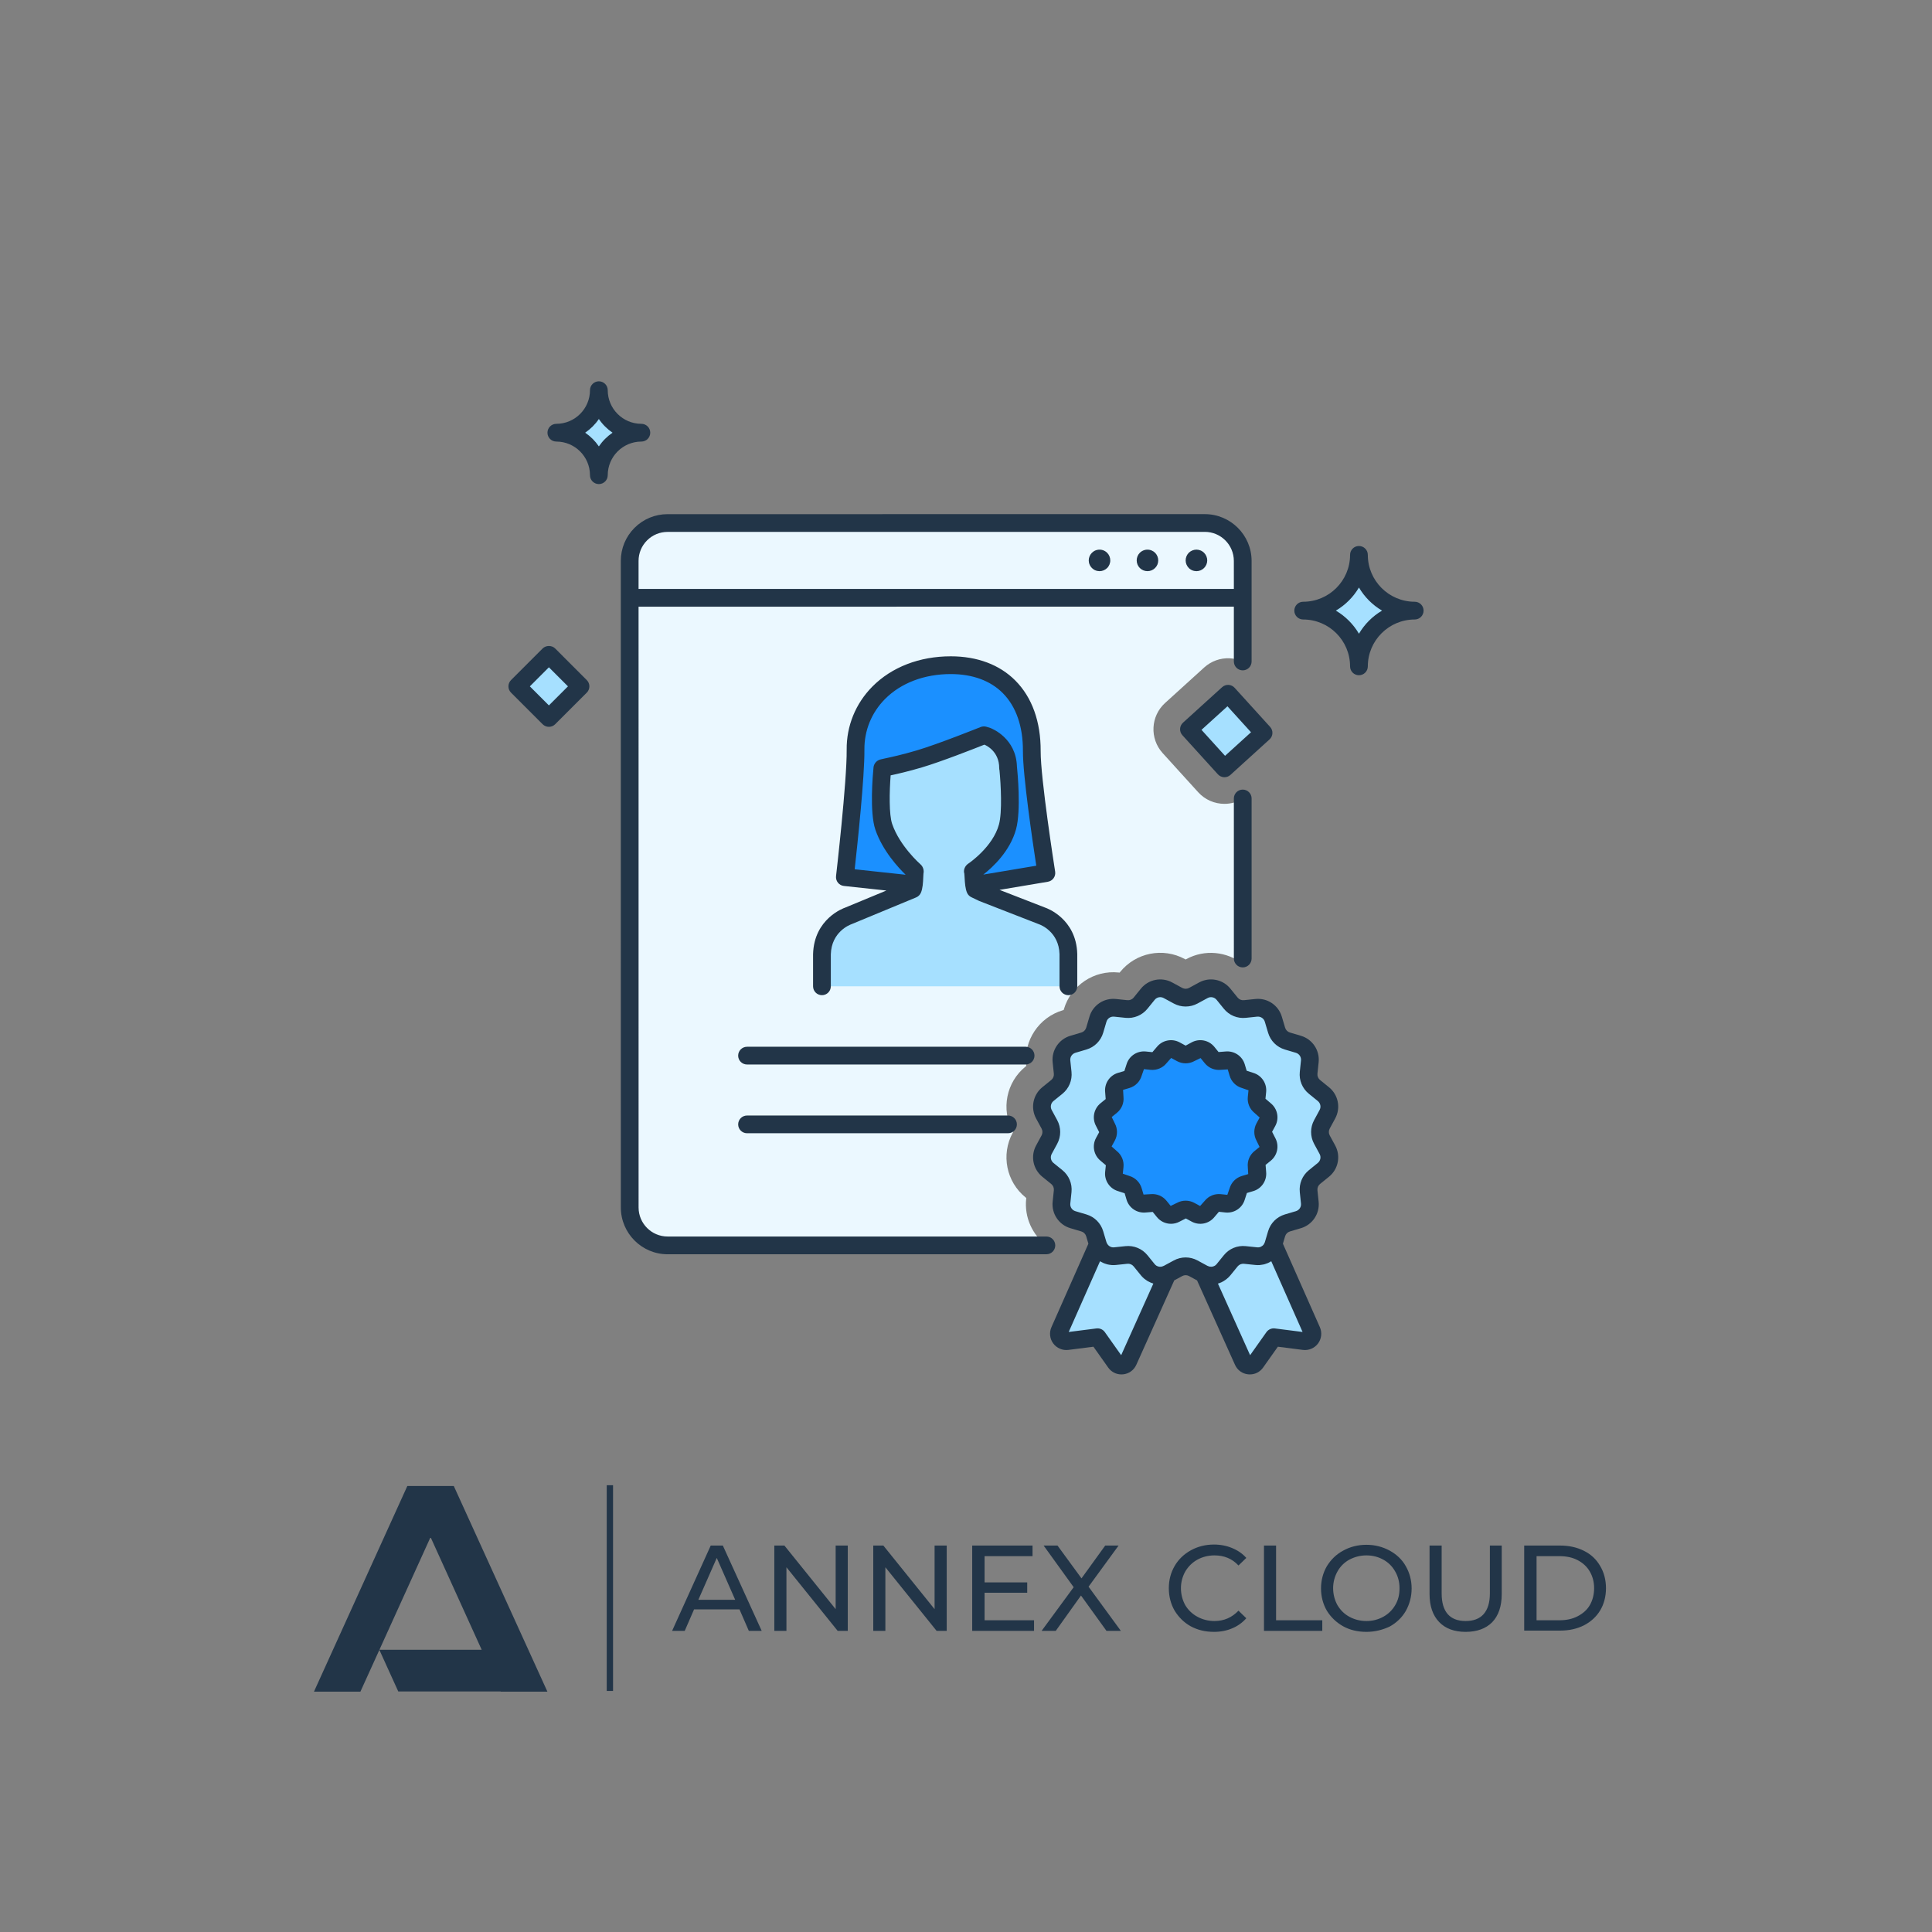 <svg width="160" height="160" viewBox="0 0 160 160" fill="none" xmlns="http://www.w3.org/2000/svg">
<rect x="0" y="0" width="160" height="160" fill="#808080" stroke="none"/>
<path fill-rule="evenodd" clip-rule="evenodd" d="M84.983 99.29L84.991 99.213L84.931 99.164C83.335 97.869 82.888 95.62 83.865 93.817L83.903 93.746L83.866 93.678C82.887 91.871 83.334 89.622 84.93 88.328L84.991 88.279L84.983 88.2C84.769 86.16 86.042 84.252 88.012 83.667L88.088 83.644L88.11 83.57C88.695 81.6 90.601 80.325 92.645 80.539L92.722 80.547L92.771 80.487C94.067 78.892 96.314 78.445 98.12 79.423L98.189 79.461L98.258 79.423C99.778 78.6 101.604 78.797 102.918 79.826V66.149C102.451 66.431 101.927 66.571 101.404 66.571C100.604 66.571 99.807 66.246 99.227 65.607L96.287 62.369C95.196 61.167 95.286 59.308 96.488 58.217L99.727 55.277C100.304 54.753 101.065 54.478 101.844 54.517C102.22 54.536 102.583 54.629 102.918 54.781V46.451C102.918 44.717 101.513 43.312 99.78 43.312H55.285C53.552 43.312 52.147 44.717 52.147 46.451V100C52.147 101.732 53.552 103.138 55.285 103.138H86.656C85.492 102.257 84.824 100.812 84.983 99.29Z" fill="#EBF8FF"/>
<path fill-rule="evenodd" clip-rule="evenodd" d="M45.984 35.747C47.929 35.747 49.505 34.17 49.506 32.226C49.506 34.17 51.082 35.747 53.027 35.747C51.082 35.747 49.506 37.323 49.506 39.267C49.505 37.323 47.929 35.747 45.984 35.747ZM107.923 50.569C110.474 50.569 112.541 48.502 112.541 45.952C112.541 48.502 114.609 50.569 117.159 50.569C114.609 50.569 112.541 52.636 112.541 55.186C112.541 52.636 110.474 50.569 107.923 50.569ZM101.403 63.632L98.464 60.393L101.702 57.454L104.642 60.692L101.403 63.632ZM42.84 56.841L45.457 59.458L48.075 56.841L45.457 54.223L42.84 56.841Z" fill="#A6E0FF"/>
<path fill-rule="evenodd" clip-rule="evenodd" d="M98.824 82.461L99.661 82.007C100.223 81.702 100.923 81.841 101.325 82.338L101.925 83.077C102.208 83.426 102.648 83.608 103.095 83.562L104.041 83.463C104.677 83.396 105.27 83.793 105.453 84.406L105.724 85.318C105.851 85.749 106.188 86.086 106.619 86.213L107.531 86.484C108.144 86.667 108.541 87.26 108.474 87.896L108.376 88.842C108.329 89.289 108.511 89.729 108.86 90.012L109.599 90.612C110.096 91.014 110.235 91.714 109.931 92.276L109.476 93.113C109.263 93.508 109.263 93.984 109.476 94.379L109.931 95.216C110.235 95.778 110.096 96.478 109.599 96.881L108.86 97.48C108.511 97.763 108.329 98.203 108.376 98.65L108.474 99.597C108.541 100.233 108.144 100.826 107.531 101.008L106.619 101.279C106.188 101.407 105.851 101.743 105.724 102.174L105.464 103.048L108.634 110.21C108.827 110.645 108.47 111.125 107.997 111.065L105.483 110.744L104.006 112.83C103.732 113.216 103.141 113.159 102.947 112.727L99.703 105.507C99.689 105.5 99.675 105.493 99.661 105.485L98.824 105.032C98.429 104.818 97.953 104.818 97.558 105.032L96.721 105.485C96.707 105.493 96.693 105.5 96.679 105.508L93.434 112.727C93.24 113.159 92.65 113.216 92.376 112.83L90.899 110.744L88.385 111.064C87.912 111.124 87.555 110.645 87.747 110.209L90.918 103.048L90.93 103.087C91.06 103.526 91.401 103.854 91.819 103.98C91.401 103.854 91.059 103.526 90.93 103.086L90.658 102.174C90.531 101.743 90.194 101.407 89.763 101.279L88.851 101.008C88.237 100.826 87.841 100.233 87.908 99.597L88.006 98.65C88.053 98.203 87.871 97.763 87.522 97.48L86.783 96.881C86.286 96.478 86.147 95.778 86.452 95.216L86.905 94.379C87.12 93.984 87.12 93.508 86.905 93.113L86.452 92.276C86.147 91.714 86.286 91.014 86.783 90.612L87.522 90.012C87.871 89.729 88.053 89.289 88.006 88.842L87.908 87.896C87.841 87.26 88.237 86.667 88.851 86.484L89.763 86.213C90.194 86.086 90.531 85.749 90.658 85.318L90.93 84.406C91.111 83.793 91.705 83.396 92.34 83.463L93.287 83.562C93.734 83.608 94.174 83.426 94.457 83.077L95.056 82.338C95.459 81.841 96.159 81.702 96.721 82.007L97.558 82.461C97.953 82.674 98.429 82.674 98.824 82.461ZM101.17 105.316C101.225 105.267 101.278 105.213 101.326 105.154L101.728 104.657L101.325 105.154C101.277 105.213 101.225 105.267 101.17 105.316ZM102.603 103.971C102.76 103.928 102.927 103.913 103.094 103.931L103.258 103.948L103.095 103.931C102.927 103.913 102.761 103.928 102.603 103.971ZM105.319 103.392C105.227 103.544 105.107 103.675 104.966 103.779C105.107 103.675 105.227 103.544 105.319 103.392ZM95.056 105.154C95.077 105.18 95.099 105.205 95.121 105.229C95.099 105.205 95.077 105.18 95.056 105.154L94.457 104.415C94.282 104.199 94.047 104.047 93.787 103.973C94.047 104.047 94.282 104.199 94.457 104.415L95.056 105.154Z" fill="#A6E0FF"/>
<path fill-rule="evenodd" clip-rule="evenodd" d="M98.555 87.232L99.038 86.97C99.362 86.794 99.766 86.875 99.999 87.161L100.345 87.587C100.508 87.79 100.762 87.895 101.019 87.867L101.566 87.811C101.933 87.772 102.276 88.001 102.381 88.355L102.537 88.881C102.611 89.13 102.806 89.325 103.054 89.398L103.581 89.555C103.934 89.66 104.164 90.002 104.125 90.369L104.068 90.916C104.041 91.173 104.146 91.427 104.348 91.591L104.774 91.937C105.061 92.17 105.142 92.574 104.966 92.898L104.704 93.381C104.58 93.609 104.58 93.884 104.704 94.112L104.966 94.594C105.142 94.919 105.061 95.323 104.774 95.555L104.348 95.902C104.146 96.065 104.041 96.319 104.068 96.577L104.125 97.123C104.164 97.49 103.934 97.833 103.581 97.938L103.054 98.094C102.806 98.168 102.611 98.362 102.537 98.611L102.381 99.138C102.276 99.492 101.933 99.72 101.566 99.682L101.019 99.625C100.762 99.598 100.508 99.704 100.345 99.905L99.999 100.332C99.766 100.618 99.362 100.698 99.038 100.522L98.555 100.26C98.326 100.137 98.052 100.137 97.824 100.26L97.341 100.522C97.016 100.698 96.612 100.618 96.38 100.332L96.034 99.905C95.871 99.704 95.616 99.598 95.359 99.625L94.812 99.682C94.445 99.72 94.103 99.492 93.998 99.138L93.841 98.611C93.768 98.362 93.573 98.168 93.325 98.094L92.798 97.938C92.444 97.833 92.215 97.49 92.253 97.123L92.311 96.577C92.338 96.319 92.233 96.065 92.031 95.902L91.604 95.555C91.317 95.323 91.237 94.919 91.413 94.594L91.675 94.112C91.798 93.884 91.798 93.609 91.675 93.381L91.413 92.898C91.237 92.574 91.317 92.17 91.604 91.937L92.031 91.591C92.233 91.427 92.338 91.173 92.311 90.916L92.253 90.369C92.215 90.002 92.444 89.66 92.798 89.555L93.325 89.398C93.573 89.325 93.768 89.13 93.841 88.881L93.998 88.355C94.103 88.001 94.445 87.772 94.812 87.811L95.359 87.867C95.616 87.895 95.871 87.79 96.034 87.587L96.38 87.161C96.612 86.875 97.016 86.794 97.341 86.97L97.824 87.232C98.052 87.355 98.326 87.355 98.555 87.232Z" fill="#1B90FF"/>
<path fill-rule="evenodd" clip-rule="evenodd" d="M75.393 73.224L69.969 72.641C69.969 72.641 70.88 64.767 70.853 62.082C70.814 58.284 73.966 55.088 78.74 55.088C83.006 55.088 85.471 57.87 85.449 62.201C85.438 64.581 86.657 72.298 86.657 72.298L81.14 73.224" fill="#1B90FF"/>
<path fill-rule="evenodd" clip-rule="evenodd" d="M88.479 81.682V79.022C88.415 76.57 86.329 75.865 86.329 75.865L81.355 73.927L80.76 73.64C80.601 73.273 80.63 72.34 80.576 72.178C80.571 72.163 80.576 72.148 80.588 72.14C80.819 71.985 82.868 70.559 83.437 68.477C83.835 67.024 83.515 63.813 83.496 63.627C83.495 63.621 83.486 63.621 83.486 63.615C83.487 61.631 81.795 60.988 81.795 60.988L81.485 60.892C81.485 60.892 77.986 62.301 76.141 62.847C74.329 63.385 73.165 63.567 73.079 63.614C73.075 63.617 73.073 63.62 73.072 63.626C73.054 63.803 72.73 67.135 73.191 68.477C73.866 70.445 75.564 71.974 75.753 72.139C75.763 72.148 75.767 72.162 75.762 72.176C75.712 72.33 75.751 73.271 75.59 73.64L70.221 75.865C70.221 75.865 68.135 76.57 68.07 79.022V81.682" fill="#A6E0FF"/>
<path fill-rule="evenodd" clip-rule="evenodd" d="M50.728 35.834C50.283 35.531 49.897 35.146 49.595 34.701C49.292 35.146 48.906 35.531 48.462 35.834C48.906 36.138 49.292 36.523 49.595 36.968C49.897 36.523 50.283 36.138 50.728 35.834ZM48.86 39.355C48.86 37.82 47.609 36.569 46.074 36.569C45.667 36.569 45.339 36.24 45.339 35.834C45.339 35.429 45.667 35.099 46.074 35.099C47.609 35.099 48.86 33.849 48.86 32.314C48.86 31.908 49.189 31.579 49.595 31.579C50 31.579 50.33 31.908 50.33 32.314C50.33 33.849 51.58 35.099 53.116 35.099C53.522 35.099 53.851 35.429 53.851 35.834C53.851 36.24 53.522 36.569 53.116 36.569C51.58 36.569 50.33 37.82 50.33 39.355C50.33 39.761 50 40.09 49.595 40.09C49.189 40.09 48.86 39.761 48.86 39.355ZM84.936 86.687C85.341 86.687 85.671 87.016 85.671 87.422C85.671 87.828 85.341 88.157 84.936 88.157L61.866 88.157C61.461 88.157 61.131 87.829 61.131 87.423C61.131 87.017 61.461 86.688 61.866 86.688L84.936 86.687ZM61.867 92.382C61.461 92.382 61.132 92.711 61.132 93.117C61.132 93.522 61.461 93.851 61.867 93.851L83.479 93.851C83.885 93.851 84.214 93.522 84.214 93.116C84.214 92.71 83.885 92.381 83.479 92.381L61.867 92.382ZM53.586 44.754C53.132 45.208 52.883 45.812 52.883 46.455V48.774L102.183 48.771L102.182 46.453C102.182 45.126 101.103 44.047 99.777 44.047H99.776L55.288 44.05C54.645 44.05 54.041 44.299 53.586 44.754ZM86.657 102.403C87.063 102.403 87.392 102.732 87.392 103.138C87.392 103.544 87.063 103.873 86.657 103.873H55.29C53.154 103.873 51.415 102.134 51.415 99.998L51.413 49.509V49.508V49.508V46.455C51.413 45.42 51.816 44.447 52.547 43.715C53.28 42.983 54.253 42.58 55.288 42.58L99.776 42.578H99.777C101.913 42.578 103.652 44.316 103.652 46.453L103.652 54.781C103.652 55.187 103.323 55.516 102.918 55.516C102.512 55.516 102.183 55.187 102.183 54.781V50.241L52.883 50.243L52.885 99.998C52.885 101.324 53.964 102.403 55.29 102.403H86.657ZM90.885 45.536C90.828 45.546 90.771 45.565 90.717 45.586C90.664 45.607 90.61 45.636 90.564 45.668C90.514 45.701 90.468 45.74 90.428 45.779C90.261 45.947 90.164 46.175 90.164 46.41C90.164 46.468 90.171 46.528 90.182 46.585C90.193 46.642 90.211 46.699 90.236 46.753C90.257 46.807 90.286 46.856 90.318 46.907C90.35 46.956 90.385 46.999 90.428 47.042C90.468 47.081 90.514 47.12 90.564 47.153C90.61 47.185 90.664 47.214 90.718 47.235C90.771 47.256 90.828 47.274 90.885 47.284C90.942 47.295 90.999 47.303 91.056 47.303C91.292 47.303 91.52 47.206 91.688 47.042C91.731 46.999 91.767 46.956 91.799 46.907C91.831 46.856 91.859 46.807 91.881 46.753C91.902 46.699 91.92 46.642 91.931 46.585C91.945 46.528 91.948 46.467 91.948 46.41C91.948 46.175 91.856 45.946 91.688 45.779C91.481 45.571 91.175 45.475 90.885 45.536ZM95.367 45.586C95.421 45.607 95.474 45.636 95.524 45.668C95.571 45.7 95.617 45.739 95.66 45.778C95.824 45.946 95.92 46.174 95.92 46.41C95.92 46.467 95.914 46.528 95.903 46.585C95.892 46.642 95.874 46.699 95.853 46.753C95.828 46.806 95.803 46.856 95.77 46.906C95.735 46.956 95.699 46.999 95.657 47.042C95.492 47.206 95.264 47.302 95.028 47.302C94.793 47.302 94.565 47.206 94.397 47.042C94.229 46.875 94.136 46.645 94.136 46.41C94.136 46.174 94.229 45.946 94.396 45.778C94.604 45.572 94.911 45.476 95.203 45.536C95.26 45.546 95.313 45.565 95.367 45.586ZM99.578 45.668C99.532 45.635 99.478 45.607 99.425 45.586C99.371 45.564 99.314 45.546 99.257 45.535C99.143 45.511 99.025 45.511 98.907 45.535C98.854 45.546 98.797 45.564 98.743 45.586C98.69 45.607 98.636 45.635 98.586 45.668C98.539 45.7 98.493 45.739 98.45 45.778C98.287 45.946 98.19 46.175 98.19 46.41C98.19 46.646 98.287 46.874 98.454 47.042C98.493 47.081 98.539 47.12 98.59 47.152C98.636 47.184 98.69 47.213 98.743 47.234C98.797 47.256 98.854 47.274 98.911 47.284C98.968 47.295 99.025 47.303 99.082 47.303C99.318 47.303 99.55 47.206 99.714 47.042C99.882 46.874 99.978 46.646 99.978 46.41C99.978 46.175 99.882 45.946 99.714 45.778C99.674 45.739 99.628 45.7 99.578 45.668ZM110.629 50.569C111.418 51.032 112.078 51.693 112.542 52.482C113.006 51.693 113.666 51.032 114.455 50.569C113.666 50.105 113.006 49.445 112.542 48.655C112.078 49.445 111.418 50.105 110.629 50.569ZM113.277 45.952C113.277 48.093 115.02 49.834 117.16 49.834C117.566 49.834 117.895 50.163 117.895 50.569C117.895 50.974 117.566 51.304 117.16 51.304C115.02 51.304 113.277 53.045 113.277 55.186C113.277 55.591 112.948 55.92 112.542 55.92C112.136 55.92 111.807 55.591 111.807 55.185C111.807 53.045 110.065 51.304 107.924 51.304C107.519 51.304 107.19 50.974 107.19 50.569C107.19 50.163 107.519 49.834 107.924 49.834C110.065 49.834 111.807 48.093 111.807 45.952C111.807 45.546 112.136 45.217 112.542 45.217C112.948 45.217 113.277 45.546 113.277 45.952ZM101.454 62.594L99.503 60.443L101.653 58.492L103.604 60.642L101.454 62.594ZM101.21 56.91L97.971 59.849C97.67 60.122 97.647 60.587 97.92 60.887L100.86 64.125C100.991 64.27 101.174 64.356 101.368 64.366L101.378 64.366C101.387 64.367 101.396 64.367 101.404 64.367C101.587 64.367 101.762 64.299 101.898 64.176L105.136 61.236C105.437 60.963 105.46 60.498 105.186 60.199L102.247 56.96C101.975 56.66 101.51 56.637 101.21 56.91ZM43.88 56.841L45.458 58.419L47.036 56.841L45.458 55.263L43.88 56.841ZM44.938 53.704C45.214 53.429 45.702 53.429 45.977 53.704L48.595 56.322C48.733 56.46 48.81 56.646 48.81 56.841C48.81 57.036 48.733 57.223 48.595 57.361L45.977 59.978C45.834 60.121 45.646 60.193 45.458 60.193C45.27 60.193 45.082 60.121 44.938 59.978L42.321 57.361C42.034 57.073 42.034 56.609 42.321 56.322L44.938 53.704ZM102.918 65.391C102.512 65.391 102.183 65.721 102.183 66.126L102.184 79.381C102.184 79.787 102.513 80.116 102.919 80.116C103.324 80.116 103.653 79.787 103.653 79.381L103.653 66.126C103.653 65.721 103.323 65.391 102.918 65.391ZM108.397 96.909L109.135 96.31C109.357 96.13 109.42 95.817 109.284 95.567L108.83 94.73C108.496 94.114 108.496 93.379 108.83 92.763L109.283 91.926C109.42 91.675 109.357 91.362 109.135 91.182L108.396 90.583C107.852 90.142 107.571 89.463 107.644 88.766L107.742 87.82C107.772 87.535 107.595 87.27 107.321 87.189L106.409 86.918C105.737 86.719 105.217 86.199 105.018 85.527L104.747 84.615C104.666 84.341 104.403 84.167 104.117 84.194L103.17 84.293C102.475 84.365 101.795 84.085 101.353 83.54L100.754 82.801C100.573 82.579 100.26 82.517 100.011 82.653L99.174 83.107H99.173C98.557 83.439 97.822 83.439 97.207 83.107L96.37 82.653C96.119 82.516 95.805 82.578 95.626 82.801L95.027 83.54C94.585 84.085 93.904 84.363 93.209 84.293L92.264 84.194C91.973 84.166 91.714 84.341 91.632 84.614L91.362 85.528C91.163 86.199 90.643 86.719 89.971 86.918L89.059 87.188C88.785 87.27 88.607 87.535 88.638 87.82L88.737 88.766C88.809 89.463 88.528 90.142 87.984 90.583L87.244 91.182C87.022 91.362 86.961 91.675 87.097 91.926L87.551 92.763C87.884 93.379 87.884 94.114 87.551 94.73L87.097 95.567C86.961 95.817 87.022 96.13 87.244 96.31L87.984 96.909C88.528 97.351 88.809 98.03 88.737 98.727L88.638 99.673C88.607 99.957 88.785 100.222 89.058 100.304L89.971 100.574C90.644 100.774 91.163 101.294 91.362 101.965L91.621 102.837C91.621 102.837 91.621 102.837 91.621 102.838C91.621 102.838 91.621 102.838 91.621 102.839C91.714 103.152 91.983 103.33 92.264 103.299L93.21 103.2C93.905 103.128 94.586 103.408 95.027 103.952L95.626 104.691C95.67 104.746 95.723 104.79 95.78 104.825C95.828 104.853 95.88 104.871 95.933 104.885C95.938 104.886 95.942 104.888 95.946 104.89L95.953 104.893C95.955 104.894 95.958 104.895 95.96 104.896C96.088 104.922 96.226 104.906 96.352 104.842C96.358 104.839 96.363 104.838 96.369 104.836L96.372 104.836C96.376 104.834 96.381 104.833 96.385 104.831L97.207 104.386C97.514 104.219 97.853 104.135 98.19 104.135C98.528 104.135 98.866 104.219 99.174 104.386L99.995 104.831C100 104.833 100.006 104.835 100.012 104.836L100.017 104.838C100.021 104.839 100.025 104.84 100.028 104.842C100.217 104.936 100.432 104.926 100.601 104.824C100.657 104.79 100.71 104.746 100.754 104.692L101.353 103.952C101.793 103.408 102.471 103.125 103.17 103.2L104.117 103.299C104.327 103.322 104.528 103.228 104.652 103.066L104.653 103.064L104.654 103.064L104.655 103.063C104.658 103.058 104.661 103.053 104.663 103.048C104.666 103.043 104.668 103.038 104.671 103.032L104.674 103.023C104.677 103.018 104.679 103.013 104.682 103.009L104.69 102.995L104.69 102.995C104.712 102.958 104.735 102.921 104.747 102.878C104.747 102.877 104.748 102.876 104.749 102.875L105.018 101.965C105.217 101.294 105.737 100.774 106.408 100.574L107.321 100.304C107.595 100.222 107.772 99.957 107.742 99.673L107.644 98.727C107.571 98.03 107.852 97.35 108.397 96.909ZM105.575 110.015L107.874 110.308L105.281 104.452C105.267 104.462 105.252 104.469 105.237 104.476C105.226 104.481 105.216 104.486 105.206 104.492C105.136 104.533 105.065 104.573 104.99 104.605C104.987 104.606 104.983 104.608 104.979 104.609C104.965 104.615 104.951 104.619 104.937 104.623C104.924 104.628 104.91 104.632 104.897 104.637C104.821 104.666 104.745 104.694 104.666 104.713C104.642 104.719 104.618 104.722 104.593 104.725C104.576 104.728 104.559 104.73 104.542 104.733C104.526 104.736 104.509 104.739 104.493 104.742L104.492 104.742L104.492 104.742C104.436 104.752 104.38 104.762 104.322 104.766C104.206 104.774 104.089 104.773 103.971 104.76H103.963L103.017 104.661C102.82 104.641 102.622 104.721 102.495 104.878L101.895 105.617C101.804 105.729 101.701 105.826 101.593 105.914C101.568 105.935 101.543 105.954 101.518 105.972C101.407 106.054 101.293 106.128 101.17 106.185L101.169 106.186C101.07 106.232 100.969 106.272 100.864 106.301L103.529 112.231L104.882 110.319C105.04 110.099 105.305 109.982 105.575 110.015ZM91.497 110.319L92.851 112.231L95.516 106.301C95.493 106.295 95.47 106.286 95.448 106.277L95.448 106.276C95.441 106.274 95.434 106.271 95.427 106.268C95.42 106.266 95.414 106.263 95.407 106.261C95.373 106.249 95.34 106.237 95.306 106.224C95.233 106.194 95.162 106.159 95.093 106.12C95.083 106.114 95.073 106.109 95.063 106.104C95.043 106.093 95.024 106.083 95.004 106.071C94.934 106.028 94.868 105.978 94.802 105.925C94.792 105.917 94.782 105.91 94.772 105.903C94.757 105.891 94.742 105.88 94.727 105.867C94.641 105.791 94.559 105.709 94.485 105.617L93.885 104.878C93.758 104.721 93.564 104.639 93.363 104.661L92.416 104.76C92.294 104.773 92.172 104.774 92.052 104.765C92.048 104.765 92.044 104.764 92.04 104.763C92.038 104.763 92.036 104.763 92.034 104.762L92.026 104.761C92.023 104.76 92.019 104.76 92.015 104.76C91.909 104.749 91.804 104.734 91.702 104.708C91.695 104.706 91.689 104.704 91.683 104.702C91.68 104.701 91.676 104.7 91.673 104.699C91.664 104.696 91.654 104.692 91.645 104.69C91.552 104.663 91.461 104.634 91.373 104.595C91.357 104.588 91.341 104.579 91.325 104.57C91.314 104.565 91.304 104.559 91.294 104.554L91.264 104.54L91.264 104.54C91.208 104.512 91.152 104.485 91.099 104.452L88.507 110.308L90.805 110.015C90.836 110.011 90.867 110.01 90.898 110.01C91.134 110.01 91.358 110.124 91.497 110.319ZM110.122 93.463C110.026 93.641 110.025 93.852 110.121 94.029L110.576 94.866C111.049 95.739 110.833 96.826 110.061 97.452L109.322 98.051C109.165 98.178 109.085 98.374 109.105 98.574L109.204 99.52C109.307 100.508 108.691 101.43 107.739 101.712L106.827 101.983C106.634 102.04 106.484 102.19 106.427 102.383L106.245 102.997L109.306 109.912C109.502 110.355 109.444 110.872 109.154 111.262C108.864 111.651 108.385 111.855 107.903 111.794L105.827 111.529L104.605 113.255C104.348 113.617 103.946 113.823 103.51 113.823C103.466 113.823 103.42 113.821 103.375 113.817C102.888 113.77 102.477 113.475 102.277 113.028L99.134 106.037L98.473 105.678C98.296 105.581 98.084 105.582 97.907 105.678L97.246 106.037L94.104 113.028C93.903 113.474 93.492 113.77 93.006 113.817C92.96 113.821 92.915 113.823 92.87 113.823C92.434 113.823 92.032 113.617 91.776 113.255L90.553 111.529L88.477 111.794C87.994 111.853 87.516 111.651 87.227 111.262C86.936 110.873 86.878 110.356 87.075 109.912L90.136 102.998L89.954 102.383C89.895 102.19 89.746 102.04 89.553 101.983L88.64 101.712C87.689 101.43 87.073 100.508 87.176 99.52L87.275 98.574C87.296 98.374 87.215 98.178 87.058 98.051L86.319 97.452C85.548 96.826 85.331 95.739 85.805 94.866L86.259 94.029C86.355 93.852 86.355 93.641 86.258 93.463L85.805 92.627C85.331 91.754 85.548 90.666 86.319 90.041L87.059 89.441C87.215 89.315 87.296 89.12 87.275 88.919L87.176 87.972C87.073 86.984 87.689 86.063 88.641 85.78L89.553 85.509C89.746 85.452 89.895 85.303 89.954 85.11L90.224 84.197C90.506 83.245 91.421 82.628 92.416 82.732L93.362 82.831C93.561 82.851 93.758 82.772 93.886 82.614L94.485 81.875C95.11 81.104 96.197 80.888 97.071 81.361L97.908 81.815C98.084 81.91 98.296 81.91 98.473 81.815L99.309 81.361C100.183 80.887 101.27 81.104 101.895 81.875L102.495 82.614C102.621 82.772 102.816 82.853 103.017 82.831L103.964 82.732C104.955 82.629 105.874 83.245 106.156 84.197L106.427 85.109C106.484 85.302 106.634 85.452 106.827 85.509L107.739 85.78C108.691 86.062 109.307 86.984 109.204 87.972L109.105 88.919C109.085 89.119 109.165 89.314 109.322 89.441L110.061 90.041C110.833 90.666 111.049 91.754 110.575 92.627L110.122 93.463ZM104.058 94.462L104.312 94.985L103.886 95.331C103.489 95.652 103.285 96.147 103.338 96.653L103.372 97.233L102.845 97.39C102.357 97.535 101.979 97.913 101.834 98.402L101.643 98.951L101.097 98.894C100.59 98.843 100.096 99.046 99.775 99.442L99.388 99.876L98.906 99.615C98.682 99.494 98.436 99.433 98.19 99.433C97.944 99.433 97.698 99.493 97.475 99.615L96.951 99.868L96.605 99.441C96.284 99.046 95.788 98.843 95.283 98.894L94.703 98.929L94.546 98.402C94.402 97.914 94.023 97.535 93.534 97.389L92.985 97.2L93.042 96.653C93.095 96.146 92.89 95.651 92.494 95.331L92.059 94.945L92.322 94.463C92.565 94.014 92.565 93.479 92.322 93.03L92.068 92.508L92.494 92.162C92.89 91.841 93.095 91.346 93.042 90.839L93.008 90.259L93.534 90.103C94.023 89.958 94.402 89.579 94.546 89.09L94.737 88.541L95.284 88.599C95.79 88.647 96.284 88.446 96.605 88.051L96.991 87.616L97.474 87.878C97.922 88.121 98.458 88.121 98.905 87.878L99.428 87.624L99.774 88.05C100.095 88.446 100.591 88.649 101.097 88.599L101.677 88.564L101.834 89.091C101.979 89.58 102.357 89.958 102.846 90.102L103.395 90.293L103.338 90.838C103.285 91.345 103.489 91.839 103.886 92.162L104.32 92.548L104.058 93.031C103.815 93.479 103.815 94.014 104.058 94.462ZM105.238 91.366L104.8 90.992L104.856 90.446C104.931 89.727 104.483 89.056 103.79 88.85L103.243 88.673L103.086 88.145C102.88 87.453 102.208 87.009 101.49 87.08L100.916 87.125L100.57 86.699C100.115 86.136 99.323 85.98 98.688 86.324L98.205 86.586H98.201L98.192 86.586C98.184 86.586 98.174 86.586 98.175 86.586L97.692 86.324C97.057 85.981 96.265 86.138 95.81 86.698L95.436 87.136L94.89 87.08C94.167 87.009 93.5 87.453 93.294 88.145L93.116 88.694L92.59 88.85C91.897 89.056 91.449 89.727 91.524 90.446L91.568 91.02L91.142 91.366C90.581 91.822 90.424 92.613 90.768 93.248L91.03 93.761L90.767 94.245C90.424 94.88 90.581 95.671 91.142 96.127L91.581 96.5L91.524 97.047C91.449 97.766 91.897 98.437 92.59 98.643L93.138 98.82L93.294 99.347C93.5 100.04 94.167 100.486 94.89 100.413L95.464 100.367L95.81 100.794C96.104 101.156 96.536 101.35 96.977 101.35C97.22 101.35 97.466 101.291 97.692 101.168L98.206 100.907L98.688 101.168C99.324 101.513 100.115 101.356 100.57 100.794L100.944 100.355L101.49 100.413C102.216 100.486 102.88 100.04 103.086 99.347L103.263 98.799L103.79 98.642C104.484 98.437 104.931 97.765 104.856 97.047L104.811 96.472L105.237 96.127C105.799 95.671 105.956 94.88 105.612 94.244L105.35 93.731L105.612 93.249C105.957 92.613 105.8 91.822 105.238 91.366ZM84.224 63.536C84.263 63.911 84.573 67.11 84.146 68.671C83.645 70.502 82.205 71.827 81.433 72.43L85.82 71.694C85.516 69.704 84.704 64.2 84.714 62.196C84.724 60.164 84.147 58.504 83.044 57.397C82.02 56.367 80.531 55.823 78.739 55.823C76.547 55.823 74.611 56.559 73.288 57.895C72.175 59.02 71.571 60.504 71.587 62.075C71.609 64.317 71.008 69.955 70.781 71.989L75 72.443V72.442C74.413 71.873 73.094 70.459 72.496 68.716C72.003 67.279 72.28 64.163 72.341 63.553C72.364 63.318 72.505 63.099 72.709 62.98C72.842 62.905 72.939 62.884 73.296 62.808L73.298 62.808L73.321 62.803C73.818 62.696 74.724 62.501 75.931 62.143C77.722 61.612 81.176 60.224 81.21 60.21C81.368 60.148 81.541 60.141 81.702 60.19L82.012 60.286C82.142 60.334 84.155 61.126 84.219 63.497C84.222 63.51 84.223 63.523 84.224 63.536ZM89.214 81.683C89.214 82.088 88.885 82.417 88.479 82.417C88.073 82.417 87.744 82.088 87.744 81.683V79.022C87.695 77.155 86.153 76.582 86.087 76.559L81.088 74.612L80.44 74.301C80.282 74.225 80.156 74.094 80.086 73.933C79.944 73.604 79.91 73.17 79.881 72.636C79.88 72.613 79.879 72.591 79.878 72.569C79.873 72.474 79.869 72.395 79.861 72.343C79.769 72.076 79.897 71.715 80.184 71.525C80.262 71.474 82.22 70.141 82.728 68.284C83.011 67.251 82.886 64.954 82.774 63.797C82.759 63.739 82.751 63.678 82.751 63.615C82.752 62.207 81.653 61.722 81.528 61.672L81.519 61.67C80.689 62 77.946 63.079 76.35 63.552C75.187 63.897 74.296 64.096 73.759 64.212C73.654 65.577 73.619 67.461 73.886 68.239C74.51 70.056 76.167 71.525 76.237 71.587C76.442 71.766 76.538 72.075 76.478 72.341C76.473 72.386 76.47 72.449 76.467 72.523C76.466 72.55 76.465 72.578 76.463 72.607C76.442 73.134 76.411 73.597 76.264 73.933C76.189 74.107 76.048 74.246 75.872 74.319L70.503 76.543C70.397 76.582 68.854 77.155 68.805 79.042V81.683C68.805 82.088 68.476 82.417 68.07 82.417C67.664 82.417 67.335 82.088 67.335 81.683V79.022C67.413 76.072 69.88 75.204 69.986 75.168L73.407 73.75L69.889 73.371C69.695 73.351 69.516 73.252 69.393 73.099C69.271 72.947 69.216 72.751 69.237 72.556C69.247 72.478 70.144 64.698 70.118 62.09C70.097 60.124 70.853 58.267 72.244 56.861C73.845 55.244 76.152 54.353 78.739 54.353C80.931 54.353 82.781 55.047 84.086 56.36C85.471 57.751 86.196 59.772 86.183 62.205C86.172 64.446 87.317 71.765 87.38 72.167L87.383 72.184C87.446 72.582 87.176 72.957 86.779 73.023L82.777 73.695L86.595 75.18C86.668 75.204 89.136 76.072 89.214 79.003V81.683Z" fill="#223548"/>
<path d="M45.335 140.098L37.58 123.063H33.734L26 140.098H29.846L31.418 136.637L32.981 140.077H41.457L41.468 140.098H45.335ZM31.422 136.628L35.657 127.298L39.892 136.628H31.422ZM60.886 132.49L59.36 129.02L57.834 132.49H60.886ZM61.242 133.284H57.479L56.706 135.061H55.661L58.859 127.996H59.862L63.081 135.061H62.015L61.242 133.284ZM70.209 127.996V135.061H69.373L65.129 129.793V135.061H64.126V127.996H64.962L69.206 133.263V127.996H70.209ZM78.403 127.996V135.061H77.567L73.323 129.793V135.061H72.32V127.996H73.156L77.399 133.263V127.996H78.403ZM85.635 134.183V135.061H80.514V127.996H85.51V128.874H81.538V131.047H85.07V131.904H81.538V134.183H85.635ZM91.634 135.061L89.523 132.134L87.433 135.061H86.262L88.917 131.445L86.429 127.996H87.579L89.565 130.713L91.529 127.996H92.637L90.15 131.403L92.825 135.061H91.634ZM100.538 135.144C99.828 135.144 99.201 134.998 98.615 134.685C98.051 134.371 97.612 133.932 97.278 133.389C96.964 132.845 96.797 132.218 96.797 131.528C96.797 130.838 96.964 130.232 97.278 129.689C97.591 129.145 98.051 128.706 98.615 128.393C99.18 128.079 99.828 127.912 100.538 127.912C101.082 127.912 101.604 128.017 102.043 128.205C102.503 128.393 102.9 128.665 103.214 129.02L102.566 129.647C102.043 129.083 101.374 128.811 100.58 128.811C100.058 128.811 99.577 128.936 99.159 129.166C98.741 129.396 98.406 129.731 98.156 130.149C97.926 130.567 97.8 131.027 97.8 131.528C97.8 132.03 97.926 132.511 98.156 132.929C98.406 133.347 98.741 133.66 99.159 133.89C99.577 134.12 100.058 134.246 100.58 134.246C101.374 134.246 102.022 133.953 102.566 133.389L103.214 134.016C102.9 134.371 102.503 134.664 102.043 134.852C101.604 135.04 101.103 135.144 100.538 135.144ZM104.677 127.996H105.68V134.183H109.506V135.061H104.677V127.996ZM113.164 134.246C113.686 134.246 114.146 134.12 114.564 133.89C114.982 133.66 115.316 133.326 115.546 132.929C115.797 132.511 115.902 132.051 115.902 131.528C115.902 131.006 115.776 130.546 115.546 130.149C115.316 129.731 114.982 129.396 114.564 129.166C114.146 128.936 113.686 128.811 113.164 128.811C112.641 128.811 112.181 128.936 111.742 129.166C111.324 129.396 110.99 129.731 110.76 130.149C110.53 130.567 110.404 131.027 110.404 131.528C110.404 132.03 110.53 132.511 110.76 132.929C111.011 133.347 111.324 133.66 111.742 133.89C112.16 134.12 112.641 134.246 113.164 134.246ZM113.164 135.144C112.453 135.144 111.805 134.998 111.24 134.685C110.676 134.371 110.216 133.932 109.882 133.389C109.568 132.845 109.401 132.218 109.401 131.549C109.401 130.88 109.568 130.253 109.882 129.71C110.216 129.166 110.655 128.727 111.24 128.414C111.805 128.1 112.453 127.933 113.164 127.933C113.874 127.933 114.501 128.1 115.087 128.414C115.651 128.727 116.111 129.145 116.424 129.71C116.738 130.253 116.905 130.88 116.905 131.549C116.905 132.218 116.738 132.845 116.424 133.409C116.111 133.953 115.651 134.392 115.087 134.705C114.501 134.977 113.874 135.144 113.164 135.144ZM121.378 135.144C120.438 135.144 119.706 134.873 119.183 134.329C118.661 133.786 118.389 133.012 118.389 132.009V127.996H119.392V131.967C119.392 133.472 120.061 134.246 121.378 134.246C122.026 134.246 122.528 134.057 122.862 133.681C123.197 133.305 123.385 132.741 123.385 131.967V127.996H124.367V132.009C124.367 133.033 124.096 133.807 123.573 134.35C123.05 134.873 122.319 135.144 121.378 135.144ZM129.154 134.183C129.718 134.183 130.22 134.078 130.659 133.848C131.098 133.618 131.432 133.326 131.662 132.929C131.892 132.532 132.018 132.051 132.018 131.528C132.018 131.006 131.892 130.546 131.662 130.149C131.432 129.752 131.098 129.438 130.659 129.208C130.22 128.978 129.718 128.874 129.154 128.874H127.252V134.183H129.154ZM126.228 127.996H129.196C129.948 127.996 130.596 128.142 131.181 128.435C131.767 128.727 132.206 129.145 132.519 129.689C132.833 130.211 133 130.838 133 131.528C133 132.218 132.833 132.845 132.519 133.368C132.206 133.89 131.746 134.308 131.181 134.601C130.596 134.894 129.948 135.04 129.196 135.04H126.228V127.996ZM50.247 123H50.77V140.036H50.247V123Z" fill="#223548"/>
</svg>
